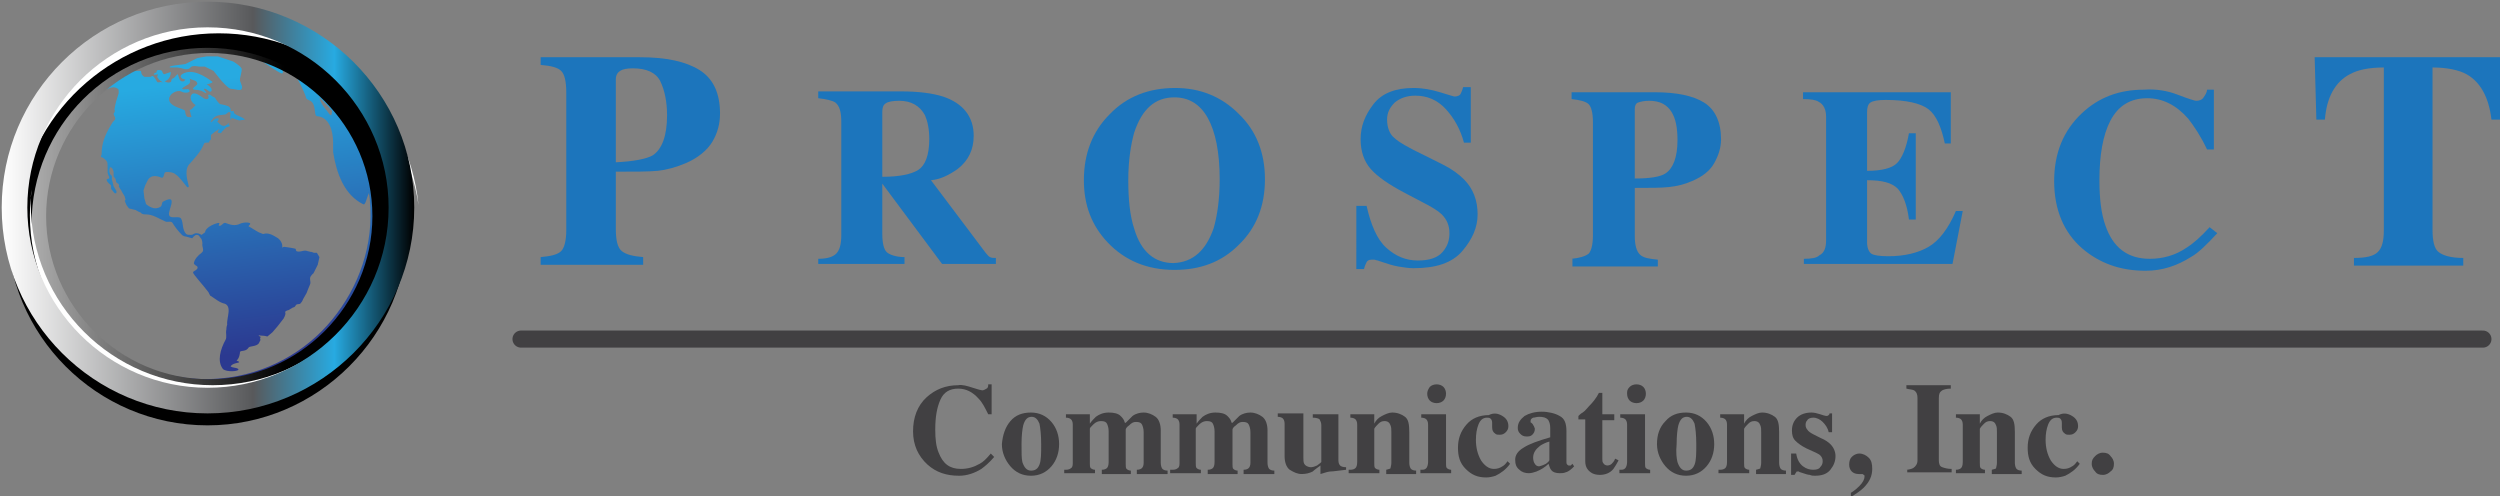 <?xml version="1.0" encoding="utf-8"?> <!DOCTYPE svg PUBLIC "-//W3C//DTD SVG 1.1//EN" "http://www.w3.org/Graphics/SVG/1.1/DTD/svg11.dtd">  <svg version="1.1" id="Layer_1" xmlns="http://www.w3.org/2000/svg" xmlns:xlink="http://www.w3.org/1999/xlink" x="0px" y="0px"  viewBox="0 0 292.7 58.1" style="enable-background:new 0 0 292.7 58.1;" xml:space="preserve"><rect x="0" y="0" width="292.7" height="58.1" fill="#808080" stroke="none"/>  <g>  <path style="fill:#1C75BC;" d="M63.3,30.1c1.2-0.1,2-0.3,2.4-0.7s0.6-1.3,0.6-2.5V10.9c0-1.4-0.2-2.2-0.6-2.6s-1.2-0.6-2.4-0.7V6.7  h11.6c3.1,0,5.4,0.5,7,1.5s2.4,2.7,2.4,5.1c0,1.2-0.3,2.3-0.9,3.3s-1.7,1.9-3.1,2.5C79.1,19.6,78,19.9,77,20s-2.7,0.1-4.9,0.1v6.7  c0,1.3,0.2,2.2,0.7,2.6s1.3,0.6,2.5,0.7v0.9h-12V30.1z M76.4,18.2c1.1-0.7,1.7-2.3,1.7-4.7c0-1.6-0.3-3-0.8-4S75.7,8,74.1,8  c-0.7,0-1.2,0.1-1.5,0.3s-0.5,0.5-0.5,1v9.7C74.2,18.9,75.7,18.6,76.4,18.2z"/>  <path style="fill:#1C75BC;" d="M95.8,30.3c1,0,1.7-0.2,2.1-0.6s0.6-1.1,0.6-2.2V14.3c0-1.2-0.2-1.9-0.7-2.3c-0.3-0.2-1-0.4-2-0.5  v-0.8h9.7c2,0,3.6,0.2,4.9,0.6c2.4,0.8,3.6,2.4,3.6,4.6c0,1.6-0.6,2.9-1.9,3.9c-1,0.7-2,1.2-3.1,1.3l6.4,8.5  c0.2,0.2,0.3,0.4,0.5,0.5s0.4,0.1,0.7,0.1v0.7h-6.3l-7-9.4h0v5.9c0,1.1,0.2,1.8,0.5,2.1s1.1,0.6,2.1,0.6v0.8H95.8V30.3z  M107.5,19.9c0.8-0.5,1.3-1.7,1.3-3.6c0-1.2-0.2-2.1-0.5-2.8c-0.6-1.1-1.6-1.7-3-1.7c-0.8,0-1.3,0.1-1.6,0.3s-0.4,0.5-0.4,1v7.6  C105.3,20.7,106.7,20.4,107.5,19.9z"/>  <path style="fill:#1C75BC;" d="M145,13.3c2.1,2,3.1,4.6,3.1,7.7s-1,5.7-3.1,7.7c-2,2-4.5,2.9-7.5,2.9c-3.2,0-5.8-1.1-7.8-3.2  c-1.9-2-2.8-4.4-2.8-7.3c0-3.1,1-5.7,3-7.7c2-2.1,4.6-3.1,7.7-3.1C140.5,10.3,143,11.3,145,13.3z M142.1,26.7  c0.4-1.4,0.7-3.3,0.7-5.7c0-3.2-0.5-5.6-1.4-7.2s-2.2-2.4-3.9-2.4c-2.3,0-3.8,1.4-4.7,4.1c-0.4,1.4-0.7,3.3-0.7,5.6  c0,2.3,0.2,4.2,0.7,5.7c0.8,2.7,2.4,4,4.6,4C139.7,30.7,141.2,29.3,142.1,26.7z"/>  <path style="fill:#1C75BC;" d="M159.1,24.1h0.9c0.5,2.2,1.2,3.9,2.3,4.9c1.1,1,2.3,1.5,3.7,1.5c1.3,0,2.3-0.3,2.9-1  c0.6-0.7,0.8-1.4,0.8-2.2c0-0.9-0.3-1.6-0.9-2.2c-0.4-0.4-1.2-0.9-2.4-1.5l-1.9-1c-1.9-1-3.2-1.9-4-2.8c-0.8-0.9-1.2-2.1-1.2-3.5  c0-1.5,0.5-2.8,1.5-4.1s2.6-1.9,4.7-1.9c1.1,0,2.1,0.2,3.1,0.5c1,0.3,1.6,0.5,1.7,0.5c0.3,0,0.6-0.1,0.7-0.3s0.2-0.4,0.3-0.8h0.9  v6.5h-0.8c-0.4-1.5-1.1-2.8-2.1-3.9c-1-1.1-2.2-1.6-3.6-1.6c-1,0-1.8,0.3-2.4,0.8c-0.6,0.6-0.9,1.2-0.9,2c0,0.9,0.3,1.7,0.8,2.1  c0.5,0.5,1.7,1.2,3.6,2.1l2.2,1.1c1,0.5,1.8,1.1,2.4,1.7c1.1,1.1,1.6,2.5,1.6,4.1c0,1.5-0.6,2.9-1.8,4.3s-3.1,2-5.7,2  c-0.6,0-1.2-0.1-1.8-0.2s-1.2-0.3-1.8-0.5l-0.6-0.2c-0.1,0-0.3-0.1-0.4-0.1s-0.2,0-0.3,0c-0.3,0-0.5,0.1-0.6,0.3s-0.2,0.4-0.3,0.8  h-0.9V24.1z"/>  <path style="fill:#1C75BC;" d="M184,30.3c1-0.1,1.6-0.3,2-0.6c0.3-0.3,0.5-1.1,0.5-2.1V14.3c0-1.1-0.2-1.8-0.5-2.1  c-0.3-0.3-1-0.5-2-0.6v-0.8h9.7c2.6,0,4.5,0.4,5.8,1.2c1.3,0.8,2,2.3,2,4.3c0,1-0.3,1.9-0.8,2.8s-1.4,1.6-2.6,2.1  c-0.9,0.4-1.8,0.6-2.7,0.7s-2.3,0.1-4,0.1v5.6c0,1.1,0.2,1.8,0.6,2.2s1.1,0.5,2.1,0.6v0.8h-10V30.3z M195,20.3  c0.9-0.6,1.4-1.9,1.4-3.9c0-1.4-0.2-2.5-0.7-3.3s-1.3-1.3-2.6-1.3c-0.6,0-1,0.1-1.3,0.2s-0.4,0.4-0.4,0.8v8.1  C193.2,20.9,194.4,20.7,195,20.3z"/>  <path style="fill:#1C75BC;" d="M211.2,31.1v-0.8c0.9,0,1.5-0.1,1.8-0.4c0.6-0.3,0.8-0.9,0.8-1.8V13.7c0-0.9-0.3-1.5-0.9-1.8  c-0.3-0.2-0.9-0.3-1.8-0.3v-0.8h17.3v6h-0.7c-0.4-1.9-1-3.3-1.9-4c-0.9-0.7-2.6-1.1-5-1.1c-0.9,0-1.5,0.1-1.8,0.3  c-0.3,0.2-0.4,0.6-0.4,1.1v6.9c1.7,0,2.9-0.3,3.5-0.9s1.1-1.8,1.4-3.5h0.8v10.1h-0.8c-0.2-1.7-0.7-2.9-1.3-3.6  c-0.7-0.7-1.8-1-3.6-1v7.3c0,0.6,0.2,1.1,0.5,1.3c0.3,0.2,1,0.3,2,0.3c1.9,0,3.5-0.4,4.7-1.1s2.3-2.1,3.2-4.2h0.8l-1.2,6.2H211.2z"  />  <path style="fill:#1C75BC;" d="M255,11.1c1.3,0.5,2,0.7,2.1,0.7c0.4,0,0.7-0.1,0.9-0.4s0.4-0.6,0.4-0.9h0.8v7h-0.8  c-0.7-1.5-1.5-2.7-2.2-3.6c-1.4-1.6-3-2.4-4.8-2.4c-2,0-3.4,0.9-4.3,2.6s-1.3,4.1-1.3,7c0,2.1,0.2,3.9,0.7,5.3  c0.9,2.6,2.6,3.9,5.2,3.9c1.5,0,3-0.4,4.3-1.3c0.8-0.5,1.7-1.3,2.7-2.4l0.9,0.7c-1.2,1.3-2.2,2.3-3.1,2.8c-1.6,1-3.3,1.6-5.3,1.6  c-3,0-5.4-0.9-7.4-2.6c-2.2-1.9-3.3-4.6-3.3-7.9c0-3.3,1.1-5.9,3.2-7.9c2-1.9,4.4-2.8,7.3-2.8C252.4,10.4,253.7,10.6,255,11.1z"/>  <path style="fill:#1C75BC;" d="M271,6.7h21.7l0,7.3h-1c-0.3-2.6-1.3-4.4-2.9-5.3c-0.9-0.5-2.3-0.8-4-0.8v19c0,1.3,0.2,2.2,0.7,2.6  s1.4,0.7,2.9,0.7v0.9h-12.8v-0.9c1.4,0,2.3-0.2,2.8-0.7s0.7-1.3,0.7-2.6v-19c-1.8,0-3.1,0.3-4,0.8c-1.7,0.9-2.7,2.7-2.9,5.3h-1  L271,6.7z"/>  </g>  <g>  <path style="fill:#414042;" d="M113.9,45.4c0.6,0.2,1,0.3,1.1,0.3c0.2,0,0.3-0.1,0.5-0.2s0.2-0.3,0.2-0.5h0.4v3.5h-0.4  c-0.4-0.8-0.7-1.4-1.1-1.8c-0.7-0.8-1.5-1.2-2.4-1.2c-1,0-1.7,0.4-2.1,1.3s-0.6,2-0.6,3.5c0,1.1,0.1,2,0.4,2.7  c0.5,1.3,1.3,1.9,2.6,1.9c0.8,0,1.5-0.2,2.2-0.6c0.4-0.2,0.8-0.6,1.3-1.2l0.4,0.4c-0.6,0.7-1.1,1.1-1.5,1.4  c-0.8,0.5-1.7,0.8-2.6,0.8c-1.5,0-2.7-0.4-3.7-1.3c-1.1-1-1.7-2.3-1.7-3.9c0-1.6,0.5-3,1.6-4c1-0.9,2.2-1.4,3.7-1.4  C112.6,45,113.3,45.2,113.9,45.4z"/>  <path style="fill:#414042;" d="M118.3,49.3c0.6-0.7,1.4-1,2.4-1c1,0,1.8,0.4,2.4,1.1s0.9,1.6,0.9,2.6c0,1-0.3,1.9-0.9,2.6  c-0.6,0.7-1.4,1.1-2.4,1.1c-1,0-1.8-0.4-2.4-1.1c-0.6-0.7-1-1.6-1-2.6C117.4,50.9,117.7,50,118.3,49.3z M119.7,54.1  c0.2,0.6,0.5,1,1,1c0.5,0,0.8-0.2,1-0.7s0.2-1.3,0.2-2.4c0-1.1-0.1-1.9-0.2-2.4c-0.2-0.5-0.5-0.8-0.9-0.8c-0.5,0-0.8,0.3-1,1  c-0.1,0.4-0.2,1.2-0.2,2.2C119.6,53,119.6,53.7,119.7,54.1z"/>  <path style="fill:#414042;" d="M124.8,55c0.3,0,0.5-0.1,0.6-0.2c0.2-0.1,0.2-0.4,0.2-0.7v-4.4c0-0.3-0.1-0.5-0.2-0.6  s-0.3-0.2-0.6-0.2v-0.4h2.8v1.1c0.2-0.3,0.5-0.6,0.7-0.8c0.4-0.3,0.9-0.5,1.5-0.5c0.6,0,1.1,0.1,1.4,0.4c0.2,0.2,0.4,0.4,0.5,0.8  h0.1c0.3-0.3,0.6-0.6,0.8-0.8c0.4-0.3,0.9-0.4,1.3-0.4c0.5,0,1,0.2,1.4,0.5c0.4,0.3,0.6,0.9,0.6,1.6v3.8c0,0.3,0.1,0.6,0.2,0.7  c0.1,0.1,0.3,0.2,0.6,0.2v0.4h-3.6V55c0.3,0,0.5-0.1,0.6-0.2c0.1-0.1,0.2-0.3,0.2-0.6v-3.6c0-0.4-0.1-0.7-0.2-0.9  c-0.1-0.2-0.3-0.3-0.7-0.3c-0.3,0-0.5,0.1-0.8,0.4c-0.3,0.2-0.4,0.4-0.4,0.5v4c0,0.3,0,0.5,0.1,0.6s0.3,0.2,0.5,0.2v0.4H129V55  c0.3,0,0.5-0.1,0.6-0.2c0.1-0.1,0.2-0.3,0.2-0.7v-3.6c0-0.4-0.1-0.7-0.2-0.9s-0.3-0.3-0.7-0.3c-0.3,0-0.6,0.1-0.9,0.4  c-0.3,0.3-0.4,0.4-0.4,0.5v4c0,0.3,0,0.5,0.1,0.6s0.3,0.2,0.5,0.2v0.4h-3.6V55z"/>  <path style="fill:#414042;" d="M137.3,55c0.3,0,0.5-0.1,0.6-0.2c0.2-0.1,0.2-0.4,0.2-0.7v-4.4c0-0.3-0.1-0.5-0.2-0.6  s-0.3-0.2-0.6-0.2v-0.4h2.8v1.1c0.2-0.3,0.5-0.6,0.7-0.8c0.4-0.3,0.9-0.5,1.5-0.5c0.6,0,1.1,0.1,1.4,0.4c0.2,0.2,0.4,0.4,0.5,0.8  h0.1c0.3-0.3,0.6-0.6,0.8-0.8c0.4-0.3,0.9-0.4,1.3-0.4c0.5,0,1,0.2,1.4,0.5c0.4,0.3,0.6,0.9,0.6,1.6v3.8c0,0.3,0.1,0.6,0.2,0.7  c0.1,0.1,0.3,0.2,0.6,0.2v0.4h-3.6V55c0.3,0,0.5-0.1,0.6-0.2c0.1-0.1,0.2-0.3,0.2-0.6v-3.6c0-0.4-0.1-0.7-0.2-0.9  c-0.1-0.2-0.3-0.3-0.7-0.3c-0.3,0-0.5,0.1-0.8,0.4c-0.3,0.2-0.4,0.4-0.4,0.5v4c0,0.3,0,0.5,0.1,0.6s0.3,0.2,0.5,0.2v0.4h-3.5V55  c0.3,0,0.5-0.1,0.6-0.2c0.1-0.1,0.2-0.3,0.2-0.7v-3.6c0-0.4-0.1-0.7-0.2-0.9s-0.3-0.3-0.7-0.3c-0.3,0-0.6,0.1-0.9,0.4  s-0.4,0.4-0.4,0.5v4c0,0.3,0,0.5,0.1,0.6s0.3,0.2,0.5,0.2v0.4h-3.6V55z"/>  <path style="fill:#414042;" d="M152.6,48.5v5.1c0,0.3,0,0.5,0.1,0.7c0.1,0.2,0.4,0.4,0.8,0.4c0.2,0,0.5-0.1,0.7-0.2  c0.1-0.1,0.3-0.2,0.5-0.4v-4.3c0-0.3-0.1-0.5-0.2-0.7c-0.1-0.1-0.4-0.2-0.8-0.2v-0.4h3v5.4c0,0.3,0.1,0.5,0.2,0.6  c0.1,0.1,0.3,0.2,0.7,0.2v0.3c-0.9,0.1-1.5,0.2-1.8,0.2c-0.2,0-0.6,0.1-1.2,0.3v-1c-0.4,0.3-0.7,0.5-0.9,0.7  c-0.4,0.2-0.8,0.3-1.3,0.3c-0.5,0-0.9-0.2-1.4-0.5c-0.4-0.3-0.6-0.9-0.6-1.6v-3.8c0-0.3-0.1-0.5-0.2-0.6s-0.3-0.2-0.6-0.2v-0.4  H152.6z"/>  <path style="fill:#414042;" d="M158.1,55c0.3,0,0.5-0.1,0.6-0.2c0.1-0.1,0.2-0.3,0.2-0.7v-4.4c0-0.3-0.1-0.5-0.2-0.6  c-0.1-0.1-0.3-0.2-0.6-0.2v-0.4h2.8v1.1c0.2-0.4,0.5-0.7,0.9-0.9c0.4-0.2,0.8-0.4,1.2-0.4c0.6,0,1.1,0.2,1.5,0.5  c0.4,0.3,0.5,0.9,0.5,1.8v3.6c0,0.3,0.1,0.6,0.2,0.7c0.1,0.1,0.3,0.2,0.6,0.2v0.4h-3.5V55c0.3-0.1,0.5-0.1,0.5-0.2s0.1-0.3,0.1-0.6  v-3.6c0-0.3,0-0.6-0.1-0.8c-0.1-0.3-0.3-0.5-0.7-0.5c-0.3,0-0.5,0.1-0.7,0.3c-0.2,0.2-0.4,0.4-0.5,0.6v4c0,0.3,0,0.5,0.1,0.6  s0.3,0.2,0.5,0.2v0.4h-3.6V55z"/>  <path style="fill:#414042;" d="M166.5,55c0.3,0,0.4-0.1,0.5-0.2c0.1-0.1,0.2-0.4,0.2-0.7v-4.4c0-0.3-0.1-0.5-0.2-0.6  s-0.3-0.2-0.6-0.2v-0.4h2.9v5.7c0,0.3,0,0.5,0.1,0.6s0.3,0.2,0.5,0.2v0.4h-3.6V55z M167.4,45.3c0.2-0.2,0.5-0.3,0.8-0.3  c0.3,0,0.6,0.1,0.8,0.3c0.2,0.2,0.3,0.5,0.3,0.8s-0.1,0.6-0.3,0.8c-0.2,0.2-0.5,0.3-0.8,0.3c-0.3,0-0.6-0.1-0.8-0.3  c-0.2-0.2-0.3-0.5-0.3-0.8S167.2,45.6,167.4,45.3z"/>  <path style="fill:#414042;" d="M175.9,48.7c0.5,0.3,0.7,0.7,0.7,1.2c0,0.3-0.1,0.5-0.3,0.7c-0.2,0.2-0.4,0.3-0.7,0.3  c-0.2,0-0.4,0-0.5-0.1c-0.3-0.2-0.4-0.4-0.4-0.8c0,0,0-0.1,0-0.2s0-0.2,0-0.3c0-0.3-0.1-0.4-0.2-0.5c-0.1-0.1-0.3-0.1-0.4-0.1  c-0.5,0-0.8,0.3-1,0.8c-0.2,0.5-0.3,1.1-0.3,1.8c0,0.9,0.2,1.7,0.6,2.4c0.4,0.6,0.9,1,1.5,1c0.4,0,0.7-0.1,1-0.3  c0.2-0.1,0.4-0.3,0.6-0.6l0.3,0.3c-0.5,0.7-1.1,1.1-1.7,1.4c-0.3,0.1-0.7,0.2-1.1,0.2c-1,0-1.7-0.3-2.4-1s-0.9-1.5-0.9-2.5  c0-1,0.3-1.9,1-2.7c0.6-0.7,1.5-1.1,2.6-1.1C174.9,48.3,175.4,48.4,175.9,48.7z"/>  <path style="fill:#414042;" d="M178.4,52.4c0.6-0.4,1.7-0.8,3.1-1.2v-1.1c0-0.4-0.1-0.8-0.3-1c-0.2-0.2-0.5-0.3-1-0.3  c-0.3,0-0.5,0.1-0.7,0.1c-0.2,0.1-0.3,0.2-0.3,0.4c0,0.1,0,0.1,0,0.1c0,0,0,0.1,0.1,0.1l0.1,0.1c0.1,0.1,0.1,0.2,0.2,0.3  c0,0.1,0.1,0.2,0.1,0.3c0,0.3-0.1,0.5-0.3,0.7c-0.2,0.2-0.4,0.2-0.7,0.2c-0.3,0-0.5-0.1-0.7-0.3c-0.2-0.2-0.3-0.4-0.3-0.7  c0-0.6,0.3-1,0.8-1.4c0.5-0.3,1.2-0.5,2-0.5c0.8,0,1.6,0.2,2.1,0.5c0.6,0.3,0.8,0.9,0.8,1.8v3.6c0,0.1,0,0.2,0.1,0.3  c0.1,0.1,0.1,0.1,0.2,0.1c0.1,0,0.1,0,0.2,0c0,0,0.1-0.1,0.2-0.2l0.2,0.3c-0.3,0.3-0.6,0.6-1,0.7c-0.2,0.1-0.5,0.1-0.7,0.1  c-0.4,0-0.8-0.1-1-0.4c-0.1-0.1-0.2-0.4-0.3-0.7c-0.4,0.4-0.9,0.7-1.4,0.9c-0.3,0.1-0.6,0.2-0.9,0.2c-0.4,0-0.8-0.1-1.1-0.4  c-0.4-0.3-0.5-0.7-0.5-1.2C177.4,53.3,177.7,52.8,178.4,52.4z M181,54.3c0.1-0.1,0.3-0.2,0.4-0.4v-2.2c-0.4,0.1-0.8,0.3-1.1,0.5  c-0.5,0.4-0.8,0.8-0.8,1.4c0,0.3,0.1,0.6,0.2,0.7c0.1,0.2,0.3,0.3,0.5,0.3C180.6,54.5,180.8,54.4,181,54.3z"/>  <path style="fill:#414042;" d="M184.8,49.1v-0.4c0.1-0.1,0.3-0.3,0.5-0.4c0.3-0.2,0.5-0.5,0.7-0.7c0.5-0.5,0.9-1,1.2-1.6h0.4v2.5  h1.4v0.7h-1.4v4.5c0,0.2,0,0.4,0.1,0.5c0.1,0.2,0.3,0.3,0.5,0.3c0.2,0,0.4-0.1,0.5-0.2c0.1-0.1,0.3-0.3,0.4-0.6l0.4,0.2  c-0.2,0.4-0.4,0.7-0.6,1c-0.4,0.5-1,0.7-1.6,0.7c-0.4,0-0.7-0.1-0.9-0.2c-0.5-0.3-0.8-0.7-0.8-1.4v-4.9H184.8z"/>  <path style="fill:#414042;" d="M189.8,55c0.3,0,0.4-0.1,0.5-0.2c0.1-0.1,0.2-0.4,0.2-0.7v-4.4c0-0.3-0.1-0.5-0.2-0.6  s-0.3-0.2-0.6-0.2v-0.4h2.9v5.7c0,0.3,0,0.5,0.1,0.6s0.3,0.2,0.5,0.2v0.4h-3.6V55z M190.8,45.3c0.2-0.2,0.5-0.3,0.8-0.3  c0.3,0,0.6,0.1,0.8,0.3c0.2,0.2,0.3,0.5,0.3,0.8s-0.1,0.6-0.3,0.8c-0.2,0.2-0.5,0.3-0.8,0.3c-0.3,0-0.6-0.1-0.8-0.3  c-0.2-0.2-0.3-0.5-0.3-0.8S190.5,45.6,190.8,45.3z"/>  <path style="fill:#414042;" d="M195,49.3c0.6-0.7,1.4-1,2.4-1c1,0,1.8,0.4,2.4,1.1c0.6,0.7,0.9,1.6,0.9,2.6c0,1-0.3,1.9-0.9,2.6  c-0.6,0.7-1.4,1.1-2.4,1.1c-1,0-1.8-0.4-2.4-1.1c-0.6-0.7-1-1.6-1-2.6C194,50.9,194.3,50,195,49.3z M196.4,54.1c0.2,0.6,0.5,1,1,1  c0.5,0,0.8-0.2,1-0.7c0.2-0.5,0.2-1.3,0.2-2.4c0-1.1-0.1-1.9-0.2-2.4c-0.2-0.5-0.5-0.8-0.9-0.8c-0.5,0-0.8,0.3-1,1  c-0.1,0.4-0.2,1.2-0.2,2.2C196.2,53,196.3,53.7,196.4,54.1z"/>  <path style="fill:#414042;" d="M201.4,55c0.3,0,0.5-0.1,0.6-0.2c0.1-0.1,0.2-0.3,0.2-0.7v-4.4c0-0.3-0.1-0.5-0.2-0.6  c-0.1-0.1-0.3-0.2-0.6-0.2v-0.4h2.8v1.1c0.2-0.4,0.5-0.7,0.9-0.9c0.4-0.2,0.8-0.4,1.2-0.4c0.6,0,1.1,0.2,1.5,0.5  c0.4,0.3,0.5,0.9,0.5,1.8v3.6c0,0.3,0.1,0.6,0.2,0.7c0.1,0.1,0.3,0.2,0.6,0.2v0.4h-3.5V55c0.3-0.1,0.5-0.1,0.5-0.2s0.1-0.3,0.1-0.6  v-3.6c0-0.3,0-0.6-0.1-0.8c-0.1-0.3-0.3-0.5-0.7-0.5c-0.3,0-0.5,0.1-0.7,0.3c-0.2,0.2-0.4,0.4-0.5,0.6v4c0,0.3,0,0.5,0.1,0.6  s0.3,0.2,0.5,0.2v0.4h-3.6V55z"/>  <path style="fill:#414042;" d="M209.9,53.1h0.4c0.1,0.7,0.4,1.2,0.8,1.5c0.4,0.3,0.8,0.4,1.2,0.4c0.4,0,0.7-0.1,0.8-0.3  c0.2-0.2,0.3-0.4,0.3-0.7c0-0.3-0.1-0.5-0.3-0.7c-0.1-0.1-0.3-0.2-0.5-0.3l-1.1-0.5c-0.6-0.3-1-0.6-1.3-0.9  c-0.3-0.3-0.4-0.7-0.4-1.2c0-0.6,0.2-1.1,0.6-1.5c0.4-0.4,1-0.6,1.7-0.6c0.3,0,0.7,0.1,1,0.2s0.6,0.2,0.7,0.2c0.1,0,0.2,0,0.3-0.1  c0.1-0.1,0.1-0.1,0.1-0.2h0.3v2.2h-0.4c-0.1-0.5-0.4-0.9-0.7-1.2s-0.7-0.5-1.1-0.5c-0.3,0-0.6,0.1-0.7,0.3  c-0.2,0.2-0.2,0.4-0.2,0.6c0,0.2,0.1,0.4,0.2,0.5c0.1,0.2,0.4,0.4,0.8,0.6l0.8,0.4c0.5,0.2,0.9,0.5,1.1,0.7  c0.4,0.4,0.6,0.9,0.6,1.4c0,0.6-0.2,1.1-0.6,1.6c-0.4,0.5-1,0.7-1.8,0.7c-0.2,0-0.4,0-0.6-0.1c-0.2,0-0.5-0.1-0.8-0.2l-0.3-0.1  c-0.1,0-0.2-0.1-0.2-0.1c0,0-0.1,0-0.1,0c-0.1,0-0.2,0-0.2,0.1c-0.1,0.1-0.1,0.2-0.2,0.3h-0.4V53.1z"/>  <path style="fill:#414042;" d="M216.7,57.7c0.5-0.3,0.8-0.6,1-0.8c0.4-0.4,0.6-0.8,0.6-1.1c0-0.1,0-0.2-0.1-0.2  c-0.1-0.1-0.1-0.1-0.2-0.1c0,0-0.1,0-0.2,0c-0.1,0-0.1,0-0.2,0c-0.3,0-0.6-0.1-0.8-0.3c-0.2-0.2-0.3-0.5-0.3-0.8  c0-0.4,0.1-0.7,0.3-0.9c0.2-0.2,0.5-0.4,0.9-0.4c0.4,0,0.8,0.2,1.1,0.5c0.3,0.3,0.4,0.7,0.4,1.3c0,0.8-0.3,1.5-1,2.2  c-0.4,0.4-0.9,0.7-1.5,1.1L216.7,57.7z"/>  <path style="fill:#414042;" d="M223.1,55c0.4,0,0.7-0.1,0.9-0.2c0.3-0.2,0.5-0.5,0.5-0.9v-7.3c0-0.4-0.1-0.7-0.4-0.9  c-0.2-0.1-0.5-0.1-0.9-0.2v-0.4h5.2v0.4c-0.5,0-0.8,0.1-1,0.2c-0.3,0.2-0.4,0.4-0.4,0.9v7.3c0,0.4,0.1,0.7,0.4,0.8s0.6,0.2,1.1,0.2  v0.4h-5.2V55z"/>  <path style="fill:#414042;" d="M229,55c0.3,0,0.5-0.1,0.6-0.2c0.1-0.1,0.2-0.3,0.2-0.7v-4.4c0-0.3-0.1-0.5-0.2-0.6  c-0.1-0.1-0.3-0.2-0.6-0.2v-0.4h2.8v1.1c0.2-0.4,0.5-0.7,0.9-0.9c0.4-0.2,0.8-0.4,1.2-0.4c0.6,0,1.1,0.2,1.5,0.5  c0.4,0.3,0.5,0.9,0.5,1.8v3.6c0,0.3,0.1,0.6,0.2,0.7c0.1,0.1,0.3,0.2,0.6,0.2v0.4h-3.5V55c0.3-0.1,0.5-0.1,0.5-0.2s0.1-0.3,0.1-0.6  v-3.6c0-0.3,0-0.6-0.1-0.8c-0.1-0.3-0.3-0.5-0.7-0.5c-0.3,0-0.5,0.1-0.7,0.3c-0.2,0.2-0.4,0.4-0.5,0.6v4c0,0.3,0,0.5,0.1,0.6  s0.3,0.2,0.5,0.2v0.4H229V55z"/>  <path style="fill:#414042;" d="M242.6,48.7c0.5,0.3,0.7,0.7,0.7,1.2c0,0.3-0.1,0.5-0.3,0.7c-0.2,0.2-0.4,0.3-0.7,0.3  c-0.2,0-0.4,0-0.5-0.1c-0.3-0.2-0.4-0.4-0.4-0.8c0,0,0-0.1,0-0.2s0-0.2,0-0.3c0-0.3-0.1-0.4-0.2-0.5c-0.1-0.1-0.3-0.1-0.4-0.1  c-0.5,0-0.8,0.3-1,0.8c-0.2,0.5-0.3,1.1-0.3,1.8c0,0.9,0.2,1.7,0.6,2.4c0.4,0.6,0.9,1,1.5,1c0.4,0,0.7-0.1,1-0.3  c0.2-0.1,0.4-0.3,0.6-0.6l0.3,0.3c-0.5,0.7-1.1,1.1-1.7,1.4c-0.3,0.1-0.7,0.2-1.1,0.2c-1,0-1.7-0.3-2.4-1s-0.9-1.5-0.9-2.5  c0-1,0.3-1.9,1-2.7c0.6-0.7,1.5-1.1,2.6-1.1C241.6,48.3,242.1,48.4,242.6,48.7z"/>  <path style="fill:#414042;" d="M245.3,53.4c0.2-0.2,0.5-0.4,0.9-0.4s0.7,0.1,0.9,0.4c0.2,0.2,0.4,0.5,0.4,0.9s-0.1,0.7-0.4,0.9  c-0.2,0.2-0.5,0.4-0.9,0.4s-0.7-0.1-0.9-0.4c-0.2-0.2-0.4-0.5-0.4-0.9S245,53.7,245.3,53.4z"/>  </g>  <line style="fill:none;stroke:#414042;stroke-width:2;stroke-linecap:round;stroke-miterlimit:10;" x1="61" y1="39.7" x2="290.7" y2="39.7"/>  <g>  <g>  <linearGradient id="SVGID_1_" gradientUnits="userSpaceOnUse" x1="22.16" y1="9.673" x2="26.16" y2="41.673">  <stop  offset="0" style="stop-color:#27AAE1"/>  <stop  offset="1" style="stop-color:#2B3990"/>  </linearGradient>  <path style="fill-rule:evenodd;clip-rule:evenodd;fill:url(#SVGID_1_);" d="M44.3,23.4c0.5,5.6-1.3,10.8-4.7,14.8  c-3.3,4-8.2,6.7-13.7,7.3l0,0c-5.6,0.5-10.8-1.2-14.8-4.5c-4-3.3-6.7-8.1-7.2-13.7l0,0c-0.5-5.6,1.3-10.8,4.7-14.8  c3.3-4,8.2-6.7,13.7-7.3l0,0c5.6-0.5,10.8,1.2,14.8,4.5C41.1,13,43.8,17.8,44.3,23.4L44.3,23.4L44.3,23.4z M23,27.5  c-0.2,0-0.5,0.4-0.5,0.4l-0.7-0.2c-0.2,0-0.4-0.1-0.5-0.2c-0.4-0.4-0.8-0.9-1.1-1.4c-0.2-0.3-0.6,0-0.9-0.2  c-0.7-0.3-1.4-0.8-2.2-0.8c-0.2,0-0.5,0-0.6-0.2c-0.3-0.1-0.6-0.3-0.6-0.3l-0.8-0.2L14.8,24l-0.2-0.5l0.1-0.1l-0.1-0.4l-0.3-0.5  l-0.1-0.2L14,22l-0.1-0.2c0,0,0.1-0.1,0-0.2c0-0.1-0.3-0.2-0.3-0.3c0-0.1-0.1-0.4-0.1-0.4s-0.2-0.2-0.2-0.3c0-0.1,0-0.5,0-0.5  l-0.1-0.3c0,0-0.2-0.3-0.3-0.2c-0.1,0.1-0.1,0.5-0.1,0.5l0.1,0.3l0.2,0.2l0,0.4l0.2,0.8l0.3,0.5c0,0,0.1,0.2,0,0.3  c0,0.1-0.2,0-0.2,0L13,22.1l0-0.4c0,0-0.5-0.4-0.5-0.6c-0.1-0.2,0.3-0.1,0.3-0.3c0-0.1-0.2-0.4-0.2-0.6c0-0.2,0-0.6,0-0.7  c0-0.2,0-0.5-0.1-0.6c0-0.1-0.5-0.5-0.6-0.5c-0.2,0,0-0.2,0-0.4c0-1.2,0.4-2.2,1-3.2c0.1-0.2,0.2-0.3,0.3-0.5  c0.1-0.1,0.3-0.3,0.3-0.4c0-0.2-0.2-0.4-0.2-0.6c0.1-0.1,0.2-0.3,0.1-0.5c0.1-0.7,0.3-1.3,0.5-1.9c0-0.2,0-0.5-0.1-0.5  c-0.7-0.5-1.3,0.2-2,0.3c-0.8,0.7-1.6,1.5-2.3,2.4c-3.1,3.8-4.9,8.7-4.4,14l0,0c0.5,5.2,3,9.8,6.8,12.9c3.8,3.1,8.7,4.8,14,4.3  l0,0c5.3-0.5,9.9-3.1,13-6.9c3.1-3.8,4.9-8.7,4.4-14l0,0c0-0.3-0.1-0.6-0.1-0.8c-0.3,0.6-0.4,1.5-0.7,1.3  c-2.2-1.1-3.1-3.6-3.5-6.1c0-0.2,0-0.4,0-0.6c0-0.2,0-0.3,0-0.5c0-1.3-0.4-3-1.9-3.1c-0.1,0-0.2-0.2-0.2-0.4  c-0.1-0.6-0.1-1.3-0.8-1.5c-0.2-0.1-0.3-0.2-0.3-0.4c-0.3-0.8-0.7-1.6-1.1-2.3c-0.5-0.3-1.1-0.6-1.6-0.9c0,0.2,0.1,0.5-0.1,0.5  c-0.2,0-1.4-0.8-2.4-1.5c-2.5-0.8-5.2-1.2-7.9-0.9l0,0c-2.5,0.2-4.9,1-7.1,2.1c0.3,0,0.5,0,0.8,0c0.3,0-0.1,0.3,0.5,0.7  c0.4,0,0.6,0,0.7,0c0.1,0,0,0,0.2-0.1c0.2-0.1,0.6,0.7,0.6,0.7c0.1,0.1,0.4,0,0.4,0s0.4,0.1,0.2,0c-0.2-0.1-0.4-0.3-0.4-0.3  L18.4,9l0.1-0.3c0,0-0.5,0.1-0.5,0c0-0.1,0.2-0.2,0.3-0.2c0.1,0-0.1-0.3,0.3-0.3c0.3,0,0.4,0.1,0.4,0.2c0,0.1,0.2,0.3,0.2,0.3  c0.3-0.1,0.9-0.3,0.8-0.3c0,0.1,0,0.9-0.7,1.1c0.2,0.2,0.5,0.2,0.7,0.1c0.1-0.1,0-0.3,0.2-0.4c0.3-0.1,0.5-0.5,0.6-0.5  c0.1,0,0.1,0.6,0.4,0.8c0.3,0.1,0.4,0,0.5-0.2c-0.3,0-0.8-0.3-0.4-0.6c1.2-0.8,2.8,0.3,3.6,0.9c-0.2,0.2-0.5,0.2-0.7,0.3  c0.3,0.1,0.8,0.6,0.5,0.8c-0.2,0.2-0.5-0.4-0.8-0.3c-0.2,0,0.7,0.8,0,0.4c-0.6-0.4-1.3-0.2-1.3-0.4c0-0.2,0.5-0.4,0.5-0.6  c0-0.4-0.6-0.4-0.9-0.6c0.3,0.8-0.5,0.7-0.9,1.2c0.3,0.2,0.9-0.2,0.9,0.3c-0.1,0.2-0.7,0.2-1,0c-0.5-0.2-1.4,0.3-1.4,0.9  c0,0.8,1.2,1,1.8,1.3c0,0,0.1,0.1,0.1,0.3c0,0.1,0.1,0.5,0.3,0.5c0.2,0,0.5,0.1,0.4-0.1c-0.1-0.2-0.1-0.5-0.2-0.7  c0.3-0.1,0.5-0.4,0.7-0.6c-0.5-0.3-0.8-0.9-0.4-1.3c0.3-0.2,0.8,0.1,1.2,0.4c0.2,0.2,0.6,0.3,0.7,0.1c0.1-0.1-0.1-0.4,0-0.4  c0.2-0.1,0.3,0.1,0.5,0.2c0.1,0.1,0.3,0.1,0.3,0.2c0.1,0.2,0.5,0.7,0.6,0.7c0.1,0,1,0.2,1,0.3C27.1,12.7,27,13,27,13  s0.5,0,0.4,0.1c-0.1,0.1,0.1,0.3,0.6,0.5c0.5,0.2,0.7,0.4,0.7,0.4L28,14.1l-0.9-0.3c0,0,0,0.2-0.1,0.2c-0.1,0,0-0.8,0-0.8  l-0.2-0.1l-0.4,0.3l-0.8,0.1c0,0-0.4,0.1-0.6,0.3c-0.1,0.1-0.4,0.5-0.3,0.5c0.1,0,0.4-0.4,0.5-0.4c0.1,0,0.4-0.1,0.4,0  c0,0.1-0.1,0.3-0.1,0.3l-0.1,0c0,0,0.5,0.5,0.6,0.5c0.1,0,0.2,0.1,0.4,0c0.2-0.1,0.4-0.3,0.4-0.3c0.1,0.1-0.2,0.2-0.2,0.2  s0.2-0.1,0.3,0.1c0.1,0.1-0.4,0.2-0.4,0.2L26,15.4c0,0-0.1,0.2-0.2,0.2c-0.1-0.1-0.3,0-0.3-0.1c0-0.1,0.2-0.4,0.2-0.4l-0.5,0.3  l-0.5,0.4l0,0.5c-0.1,0.2-0.2,0.1-0.2,0.3c0,0.2-0.5,0-0.6,0.2c-0.4,1-1.1,1.7-1.8,2.5c-0.6,0.8,0,2.3,0,2.5  c0,0.2-0.2,0.1-0.2,0.1c-0.4-0.5-0.7-0.9-1.1-1.3c-0.1-0.1-0.3-0.2-0.4-0.3c-0.4-0.2-1-0.2-1.1-0.1c-0.1,0.1-0.1,0.7-0.4,0.6  c-0.7-0.3-1.4-0.3-1.7,0.5c-0.1,0.2-0.2,0.4-0.2,0.4l-0.2,0.6l0.1,0.9l0.2,0.7c0.5,0.4,1.1,0.7,1.7,0.3c0.2-0.1,0.1-0.5,0.3-0.6  c0.4-0.2,1-0.5,1,0c0,0.5-0.4,1.2-0.3,1.6c0.2,0.5,1.2,0,1.4,0.4c0.3,0.5,0.1,1.3,0.6,1.8c0.1,0.1,0.4,0.1,0.6,0.1  c0.2,0,0.3-0.2,0.6-0.2c0.3,0,0.6,0.2,0.6,0.2l0.4-0.3c0.1-0.7,1.4-1.1,1.6-1.1c0.2,0,0,0.2,0,0.3c0.3,0.2,0.5-0.4,0.8-0.3  c0.5,0.2,1.1,0.4,1.7,0.1c0.4-0.2,1.2-0.2,1.2,0c0,0.1-0.2,0.2-0.2,0.3c0.4,0.2,0.8,0.5,1.2,0.7l0.5,0.2c0.6-0.2,1.1,0.1,1.6,0.4  c0.4,0.2,0.8,0.8,0.6,1.3c0-0.2,0.3-0.2,0.3-0.2s0.8,0.1,1.2,0.2c0.2,0,0.1,0.2,0.2,0.3c0.4,0.2,0.9-0.2,1.3,0  c0.1,0,0.3,0.1,0.5,0.1c0.2,0.1,0.3,0.1,0.3,0.1l0.3,0l0.3,0.5l-0.2,0.9L36.7,32c0,0-0.4,0.3-0.4,0.6c0,0.3,0.1,0.5,0,0.7  c-0.1,0.2-0.4,1-0.4,1L35.5,35c0,0-0.1,0.3-0.3,0.5c-0.1,0.2-0.5,0-0.6,0.3C34.5,36,34.3,36,34.3,36l-0.5,0.3c0,0-0.5,0.1-0.4,0.3  c0.1,0.2-0.2,0.7-0.2,0.7l-0.7,0.9l-0.6,0.7l-0.6,0.5c0,0-0.3-0.1-0.6-0.1c-0.3,0-0.5-0.1-0.4,0c0.2,0.2,0.3,0.1,0.2,0.2  c-0.1,0.1,0,0.3,0,0.3l-0.2,0.4c-0.3,0.4-1.1,0.3-1.2,0.5c-0.3,0.5-0.9,0.3-1,0.5c0,0.2-0.1,0.8-0.4,1c0.1,0.1,0.3,0.1,0.3,0.2  c0,0.1-0.8,0.1-1,0.5c0.3,0.2,0.6,0.1,0.9,0.3c0.2,0.3-1.4,0.4-1.8,0c-0.7-0.9-0.3-2.3,0.3-3.4c0.2-0.3,0-0.8,0.1-1.2  c0,0,0-0.3,0.1-0.6c-0.1-0.8,0.7-2.3-0.5-2.5c-0.3-0.1-0.6-0.3-0.6-0.3l-0.9-0.6c0,0-0.1-0.2-0.2-0.4c-0.6-0.8-1.8-2.1-1.8-2.3  c0-0.2,0.7-0.3,0.5-0.7c-0.1-0.1-0.4-0.2-0.4-0.4c0.1-0.5,0.5-0.9,0.9-1.2c0.4-0.3,0-0.7,0.1-1.1c0-0.2-0.1-0.5-0.1-0.5  c-0.1-0.1-0.3-0.4-0.3-0.4S23.2,27.5,23,27.5L23,27.5z M38.9,13c-0.5-0.6-1-1.1-1.5-1.6c0.1,0.8,0.8,1.4,1.2,2  C38.9,13.7,38.8,13.2,38.9,13L38.9,13z M23.3,7.8L24,7.8l1,0.5l0.8,1c0,0,1,1.2,1.3,1.1c0.3,0,1.1,0.3,1.2,0  c0.2-0.3-0.3-0.8-0.2-1.2c0.1-0.5,0.2-0.8,0.2-1.1c0-0.3-1-0.9-1-0.9l-1.8-0.6l-1.3,0l-1.1,0.2l-1.4,0.7c-0.6,0.1-2.1,0.2-1.8,0.4  l0.9,0L21.3,8c0,0,0.7,0.3,1-0.1C22.5,7.6,23.3,7.8,23.3,7.8z"/>  </g>  <g>  <linearGradient id="SVGID_2_" gradientUnits="userSpaceOnUse" x1="-10.292" y1="25.311" x2="33.292" y2="25.311">  <stop  offset="0" style="stop-color:#FFFFFF"/>  <stop  offset="1" style="stop-color:#000000"/>  </linearGradient>  <path style="fill:url(#SVGID_2_);" d="M24.5,47.1c-12,0-21.8-9.8-21.8-21.8c0-12,9.8-21.8,21.8-21.8s21.8,9.8,21.8,21.8  C46.3,37.3,36.5,47.1,24.5,47.1z M24.5,6.2C14,6.2,5.4,14.8,5.4,25.3c0,10.5,8.6,19.1,19.1,19.1s19.1-8.6,19.1-19.1  C43.6,14.8,35,6.2,24.5,6.2z"/>  <path d="M24,48.3C11.2,48.3,0.7,37.8,0.7,25C0.7,12.1,11.2,1.7,24,1.7S47.3,12.1,47.3,25C47.3,37.8,36.8,48.3,24,48.3z M24,4.6  C12.8,4.6,3.6,13.7,3.6,25c0,11.2,9.1,20.4,20.4,20.4S44.4,36.2,44.4,25C44.4,13.7,35.2,4.6,24,4.6z"/>  <path d="M24.3,49.8c-13,0-23.5-10.6-23.5-23.5c0-13,10.6-23.5,23.5-23.5s23.5,10.6,23.5,23.5C47.8,39.2,37.2,49.8,24.3,49.8z  M24.3,5.6c-11.4,0-20.6,9.2-20.6,20.6c0,11.4,9.2,20.6,20.6,20.6s20.6-9.2,20.6-20.6C44.9,14.9,35.6,5.6,24.3,5.6z"/>  <path style="fill:#FFFFFF;" d="M3.5,25.2c0,11.8,9.6,21.4,21.4,21.4S46.3,37,46.3,25.2c0-1-0.1-2-0.2-3c0,0.5,0.1,1.1,0.1,1.6  c0,11.7-9.5,21.3-21.3,21.3c-11.7,0-21.3-9.5-21.3-21.3c0-0.5,0-1.1,0.1-1.6C3.6,23.2,3.5,24.1,3.5,25.2z"/>  <path style="fill:#FFFFFF;" d="M25.6,3.9c11.8,0,21.7,8.7,23.4,20.1C47.8,12,37.8,2.7,25.6,2.7S3.3,12,2.2,23.9  C3.9,12.6,13.8,3.9,25.6,3.9z"/>  <linearGradient id="SVGID_3_" gradientUnits="userSpaceOnUse" x1="0.208" y1="24.311" x2="48.458" y2="24.311">  <stop  offset="0" style="stop-color:#FFFFFF"/>  <stop  offset="0.61" style="stop-color:#58595B"/>  <stop  offset="0.807" style="stop-color:#27AAE1"/>  <stop  offset="1" style="stop-color:#000000"/>  </linearGradient>  <path style="fill:url(#SVGID_3_);" d="M24.3,48.4C11,48.4,0.2,37.6,0.2,24.3C0.2,11,11,0.2,24.3,0.2S48.5,11,48.5,24.3  C48.5,37.6,37.6,48.4,24.3,48.4z M24.3,3.2c-11.6,0-21.1,9.5-21.1,21.1c0,11.6,9.5,21.1,21.1,21.1S45.5,36,45.5,24.3  C45.5,12.7,36,3.2,24.3,3.2z"/>  </g>  </g>  </svg>  